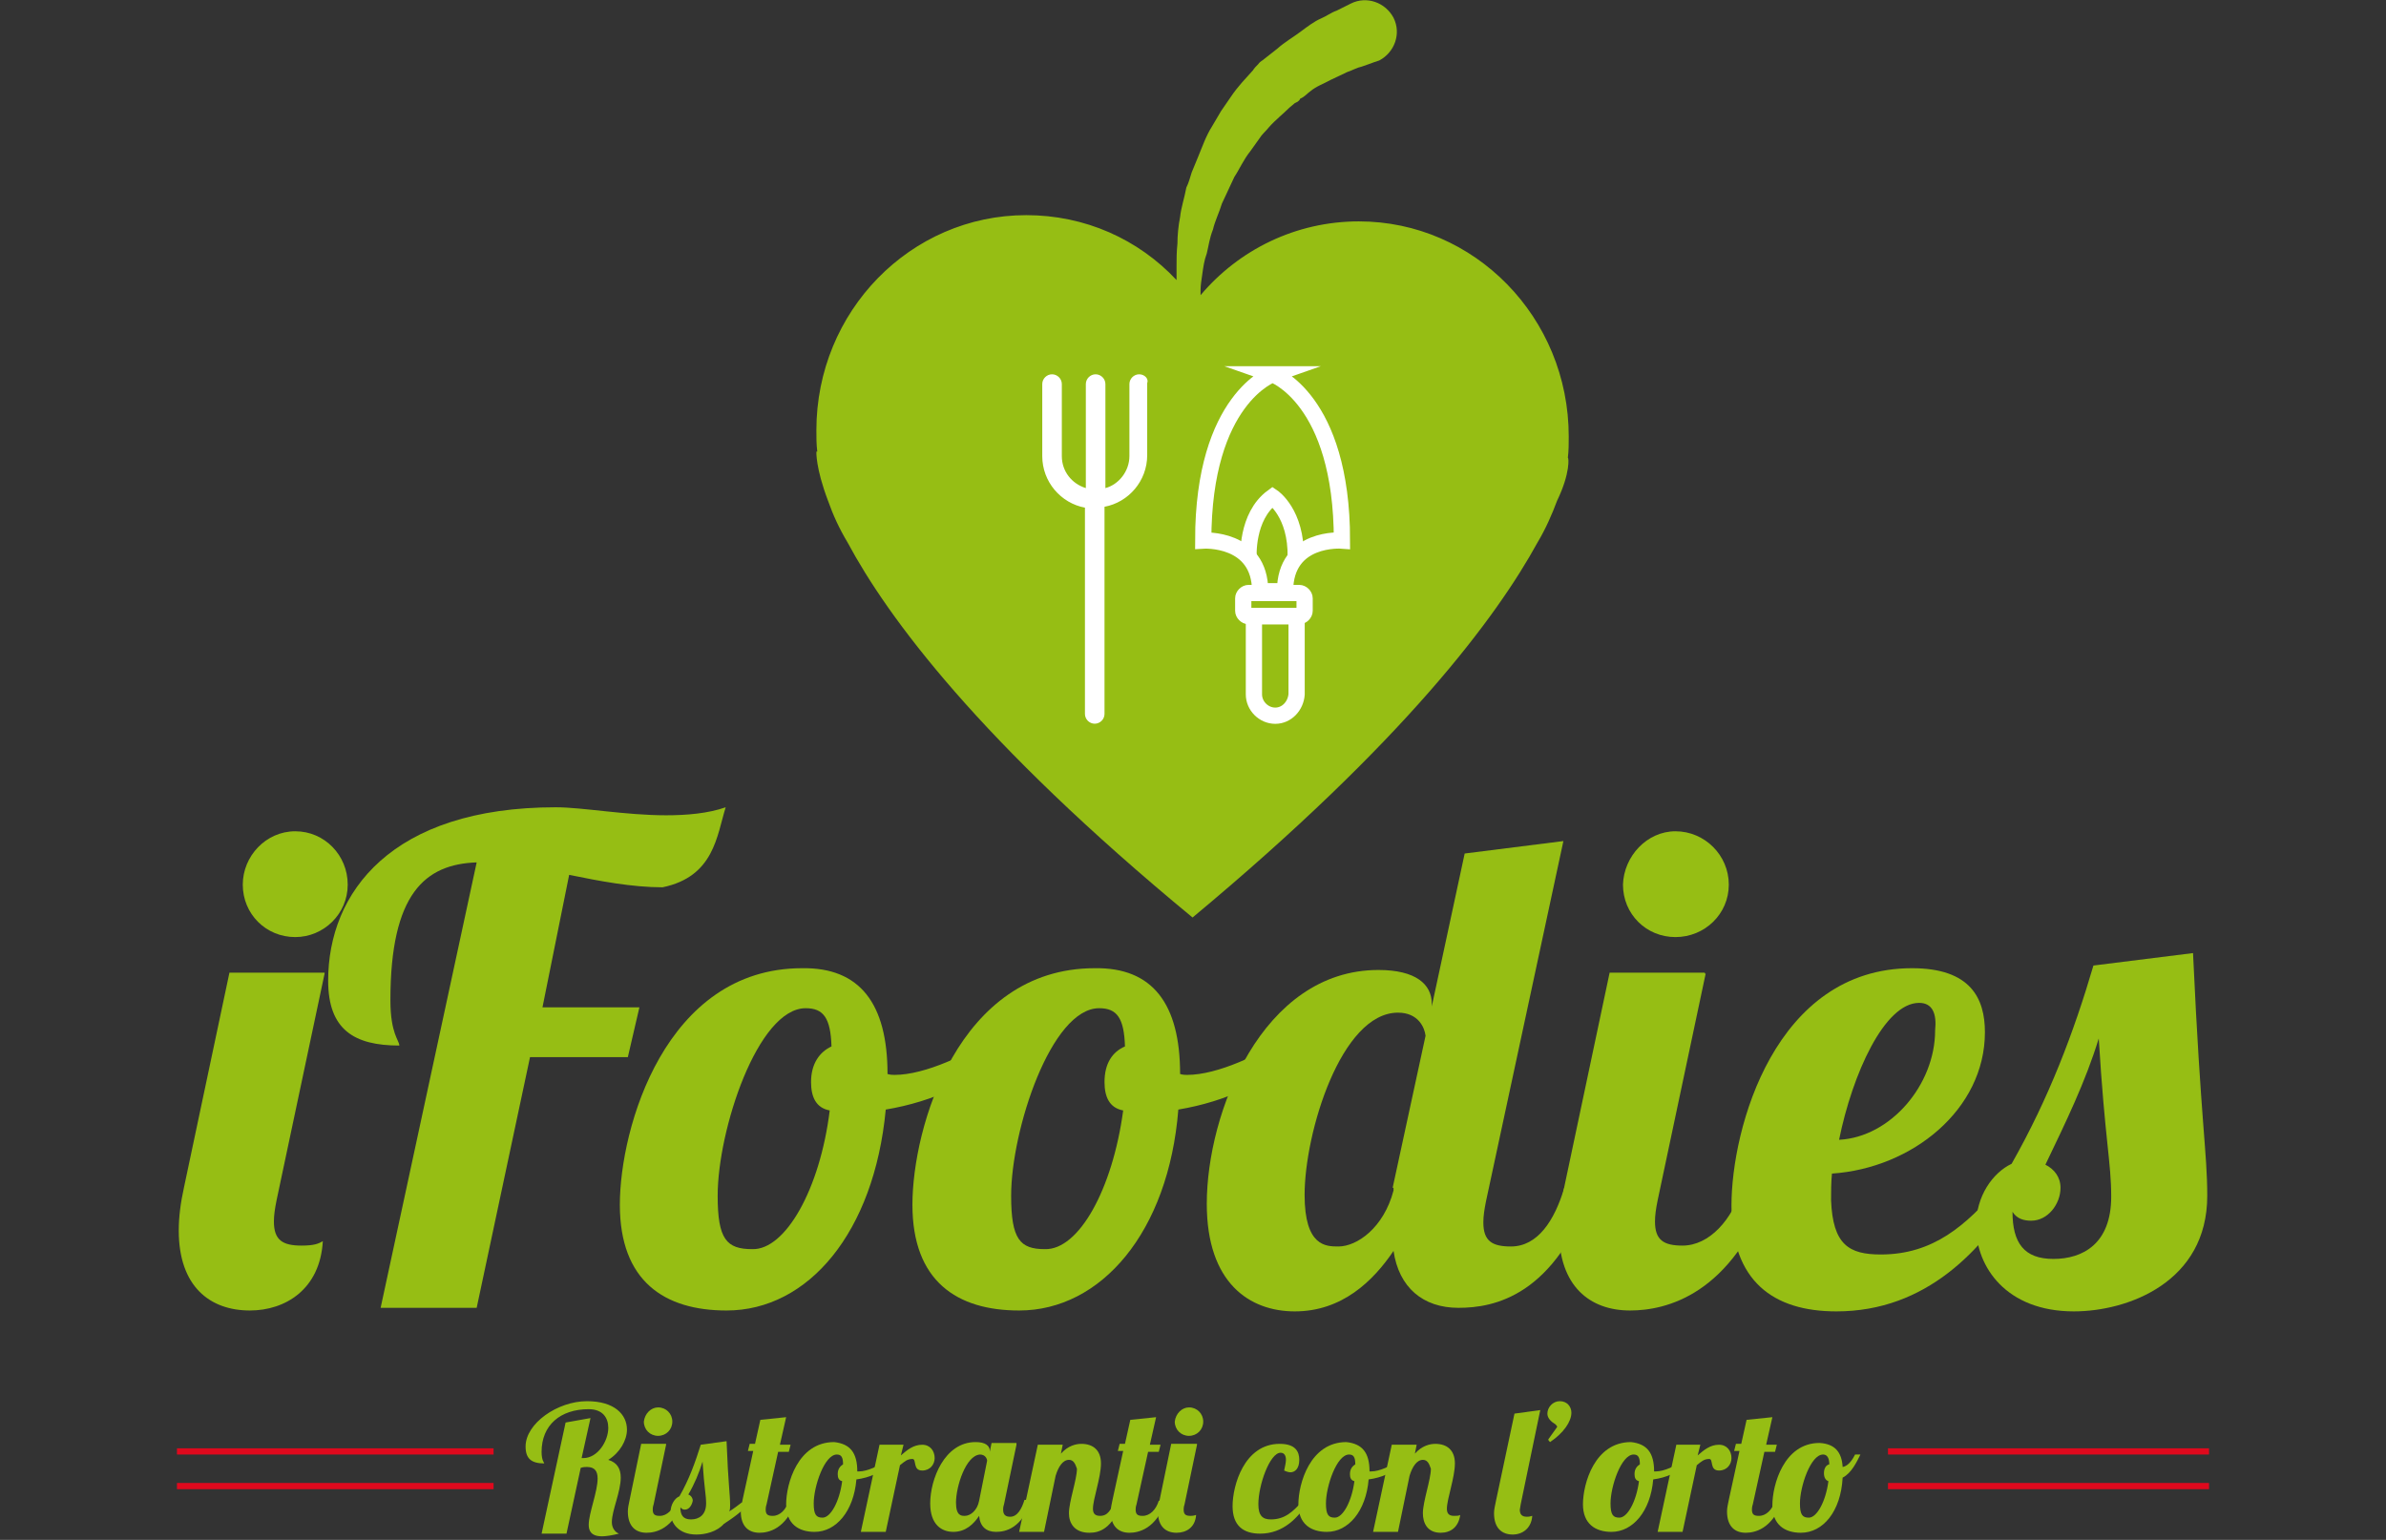 <svg xmlns="http://www.w3.org/2000/svg" viewBox="0 0 268.3 173.2" enable-background="new 0 0 268.3 173.2"><rect x="0" y="0" width="268.3" height="173.2" fill="#333333" stroke="none"/><style type="text/css">.st0{fill:#96BE14;} .st1{fill:#DF091D;} .st2{fill:#FFFFFF;} .st3{fill:none;stroke:#FFFFFF;stroke-width:1.827;stroke-miterlimit:10;} .st4{fill:none;}</style><rect x="19.9" y="162.9" class="st1" width="35.6" height=".7"/><rect x="19.9" y="166.8" class="st1" width="35.6" height=".7"/><path class="st0" d="M66.4 159.5l-1 4.5h.2c1.6 0 2.8-1.9 2.8-3.4 0-1.1-.6-2.1-2.2-2.1-3.2 0-5.3 1.8-5.3 4.8 0 1 .3 1.2.3 1.3-1.4 0-2.1-.5-2.1-1.9 0-2.6 3.6-5.1 6.9-5.1 3.1 0 4.5 1.5 4.5 3.2 0 1.2-.8 2.6-2.1 3.4 1 .3 1.4 1 1.4 2 0 1.6-1 3.7-1 5 0 .6.3 1.1.8 1.3-.8.2-1.5.3-1.9.3-1.3 0-1.5-.7-1.5-1.3 0-1.3 1-3.7 1-5.2 0-.8-.3-1.3-1.2-1.3-.2 0-.4 0-.7.1l-1.6 7.4h-2.8l2.7-12.5 2.8-.5z"/><path class="st0" d="M74.9 162.5l-1.4 6.7c-.1.3-.1.5-.1.6 0 .6.3.7.8.7.8 0 1.5-.7 1.8-1.7h.8c-1.1 3.2-3.1 3.6-4.1 3.6-1.2 0-2.1-.7-2.1-2.4 0-.4.1-.8.2-1.3l1.3-6.3h2.8zm-.9-4.2c.9 0 1.6.7 1.6 1.6 0 .9-.7 1.6-1.6 1.6-.9 0-1.6-.7-1.6-1.6.1-.9.8-1.6 1.6-1.6z"/><path class="st0" d="M84.4 168.9c-1 1.2-2.1 1.9-3 2.5-.8.9-2.1 1.2-3.1 1.2-2 0-2.9-1.3-2.9-2.5 0-.9.5-1.6 1-1.8 1.1-1.9 1.8-3.9 2.4-5.8l2.9-.4c.2 5.1.4 5.9.4 7.2 0 .3 0 .5-.1.7.5-.3 1-.7 1.4-1h1zm-7.4.9c-.2 0-.4-.1-.5-.3 0 .9.3 1.4 1.2 1.4.9 0 1.7-.5 1.7-1.8 0-1-.2-1.6-.4-4.7-.4 1.3-.9 2.5-1.6 3.7.3.1.5.4.5.7-.1.5-.4 1-.9 1z"/><path class="st0" d="M88.4 159.4l-.7 3.1h1.2l-.2.8h-1.2l-1.3 5.9c-.1.3-.1.5-.1.6 0 .6.3.7.8.7.8 0 1.5-.7 1.8-1.7h.8c-1.1 3.2-3.1 3.6-4.1 3.6-1.2 0-2.1-.7-2.1-2.4 0-.4.1-.8.2-1.3l1.2-5.5h-.6l.2-.8h.6l.6-2.7 2.9-.3z"/><path class="st0" d="M96.4 165.5h.2c.9 0 2.2-.6 3-1.2l.2.5c-.7.8-2 1.4-3.5 1.6-.3 3.6-2.3 5.9-4.7 5.9-1.8 0-3.2-.9-3.2-3.1 0-2.3 1.3-7 5.4-7 1.8.2 2.6 1.2 2.6 3.3zm-1.7 1.1c-.4-.1-.5-.4-.5-.8 0-.6.3-.9.6-1.1 0-.8-.2-1.1-.7-1.1-1.4 0-2.6 3.6-2.6 5.5 0 1.3.3 1.6 1 1.6.9 0 1.9-1.8 2.2-4.1z"/><path class="st0" d="M101.6 162.5l-.3 1.2c.7-.6 1.4-1.2 2.4-1.2.9 0 1.4.7 1.4 1.5 0 .7-.5 1.4-1.4 1.4-1.1 0-.6-1.3-1.1-1.3-.6 0-.9.3-1.4.7l-1.6 7.5h-2.8l2.1-9.8h2.7z"/><path class="st0" d="M114.3 162.5l-1.4 6.7c-.1.3-.1.5-.1.6 0 .6.3.8.8.8.8 0 1.3-.9 1.6-1.9h.8c-1.1 3.2-2.9 3.6-4 3.6s-1.8-.6-1.9-1.8c-.6.9-1.5 1.8-2.9 1.8-1.3 0-2.6-.8-2.6-3.2 0-2.7 1.6-6.9 5.1-6.9 1.1 0 1.6.4 1.6 1v.1l.2-1h2.8zm-6.8 6.5c0 1.5.6 1.5 1 1.5.6 0 1.4-.6 1.6-1.7l.9-4.5c0-.2-.2-.7-.8-.7-1.6.1-2.7 3.6-2.7 5.4z"/><path class="st0" d="M120.2 164.2c-.7 0-1.2.8-1.5 1.8l-1.3 6.3h-2.8l2.1-9.8h2.8l-.2 1c.8-.9 1.7-1.1 2.3-1.1 1.3 0 2.2.7 2.2 2.2 0 1.6-.9 4-.9 5.1 0 .5.2.8.8.8.9 0 1.2-.7 1.7-1.7h.8c-1.1 3.2-2.6 3.6-3.7 3.6-1.7 0-2.3-1.1-2.3-2.2 0-1.3.9-3.8.9-5-.2-.6-.4-1-.9-1z"/><path class="st0" d="M130 159.4l-.7 3.1h1.2l-.2.8h-1.2l-1.3 5.9c-.1.3-.1.5-.1.6 0 .6.3.7.8.7.8 0 1.5-.7 1.8-1.7h.8c-1.1 3.2-3.1 3.6-4.1 3.6-1.2 0-2.1-.7-2.1-2.4 0-.4.1-.8.2-1.3l1.2-5.5h-.6l.2-.8h.6l.6-2.7 2.9-.3z"/><path class="st0" d="M134.6 162.5l-1.4 6.7c-.1.3-.1.5-.1.6 0 .6.3.7.8.7.4 0 .5-.1.6-.1-.1 1.4-1.1 2-2.2 2-1.2 0-2.1-.7-2.1-2.4 0-.4.1-.8.2-1.3l1.3-6.3h2.9zm-.9-4.2c.9 0 1.6.7 1.6 1.6 0 .9-.7 1.6-1.6 1.6s-1.6-.7-1.6-1.6c.1-.9.8-1.6 1.6-1.6z"/><path class="st0" d="M144.6 164.2c0-.5-.2-.8-.6-.8-1.2 0-2.5 3.6-2.5 5.8 0 1.3.5 1.7 1.4 1.7 1.6 0 2.5-.9 3.5-2h.7c-1.1 1.8-2.8 3.6-5.4 3.6-1.9 0-3.1-.9-3.1-3.1 0-2.3 1.3-7 5.3-7 1.8 0 2.2.9 2.2 1.8 0 1-.5 1.4-1 1.4-.2 0-.5-.1-.7-.2.1-.5.2-.9.2-1.2z"/><path class="st0" d="M154 165.5h.2c.9 0 2.2-.6 3-1.2l.2.5c-.7.8-2 1.4-3.5 1.6-.3 3.6-2.3 5.9-4.7 5.9-1.8 0-3.2-.9-3.2-3.1 0-2.3 1.3-7 5.4-7 1.8.2 2.6 1.2 2.6 3.3zm-1.7 1.1c-.4-.1-.5-.4-.5-.8 0-.6.3-.9.6-1.1 0-.8-.2-1.1-.7-1.1-1.4 0-2.6 3.6-2.6 5.5 0 1.3.3 1.6 1 1.6.9 0 1.9-1.8 2.2-4.1z"/><path class="st0" d="M160 164.2c-.7 0-1.2.8-1.5 1.8l-1.3 6.3h-2.8l2.1-9.8h2.8l-.2 1c.8-.9 1.7-1.1 2.3-1.1 1.3 0 2.2.7 2.2 2.2 0 1.6-.9 4-.9 5.1 0 .5.2.8.8.8.3 0 .5 0 .7-.1-.2 1.4-1.1 2-2.2 2-1.5 0-2-1.1-2-2.2 0-1.3.9-3.8.9-5-.2-.6-.4-1-.9-1z"/><path class="st0" d="M171 169.2l-.1.6c0 .5.2.8.8.8.4 0 .5-.1.6-.1-.1 1.4-1.1 2.1-2.2 2.1-1.2 0-2.1-.7-2.1-2.4 0-.4.1-.8.2-1.3l2.1-9.9 2.9-.4-2.2 10.6z"/><path class="st0" d="M175.4 157.6c.8 0 1.3.6 1.3 1.3 0 1-.9 2.3-2.4 3.3-.1-.1-.2-.2-.2-.3l1-1.4c0-.1-.1-.2-.2-.3-.5-.3-.9-.7-.9-1.2 0-.7.6-1.4 1.4-1.4z"/><path class="st0" d="M186 165.5h.2c.9 0 2.2-.6 3-1.2l.2.5c-.7.8-2 1.4-3.5 1.6-.3 3.6-2.3 5.9-4.7 5.9-1.8 0-3.2-.9-3.2-3.1 0-2.3 1.3-7 5.4-7 1.8.2 2.6 1.2 2.6 3.3zm-1.7 1.1c-.4-.1-.5-.4-.5-.8 0-.6.3-.9.6-1.1 0-.8-.2-1.1-.7-1.1-1.4 0-2.6 3.6-2.6 5.5 0 1.3.3 1.6 1 1.6.9 0 1.9-1.8 2.2-4.1z"/><path class="st0" d="M191.2 162.5l-.3 1.2c.7-.6 1.4-1.2 2.4-1.2.9 0 1.4.7 1.4 1.5 0 .7-.5 1.4-1.4 1.4-1.1 0-.6-1.3-1.1-1.3-.6 0-.9.3-1.4.7l-1.6 7.5h-2.8l2.1-9.8h2.7z"/><path class="st0" d="M199.3 159.4l-.7 3.1h1.2l-.2.8h-1.2l-1.3 5.9c-.1.3-.1.5-.1.6 0 .6.3.7.8.7.8 0 1.5-.7 1.8-1.7h.8c-1.1 3.2-3.1 3.6-4.1 3.6-1.2 0-2.1-.7-2.1-2.4 0-.4.1-.8.2-1.3l1.2-5.5h-.6l.2-.8h.6l.6-2.7 2.9-.3z"/><path class="st0" d="M207.2 165c.7-.1 1.2-1 1.4-1.4h.6c-.4.8-1 2.1-2 2.6-.2 3.8-2.2 6.2-4.7 6.2-1.8 0-3.2-.9-3.2-3.1 0-2.3 1.3-7 5.3-7 1.7.1 2.5 1 2.6 2.7zm-1.6 1.6c-.3-.1-.5-.4-.5-.9s.2-.9.6-1c0-.8-.3-1.1-.7-1.1-1.4 0-2.6 3.6-2.6 5.5 0 1.3.3 1.6 1 1.6.9 0 1.9-1.8 2.2-4.1z"/><rect x="212.3" y="162.9" class="st1" width="36.1" height=".7"/><rect x="212.3" y="166.8" class="st1" width="36.1" height=".7"/><path class="st0" d="M176.3 51.5c.1-.8.1-1.6.1-2.4 0-13.4-10.6-24.2-23.6-24.2-7.1 0-13.5 3.2-17.8 8.3v-.6c0-.5.1-1.1.2-1.8s.2-1.5.5-2.3c.2-.8.3-1.7.7-2.7.2-.9.7-1.9 1-2.9l.7-1.5.7-1.5c.6-.9 1-1.9 1.8-2.9l1-1.4c.3-.5.7-.8 1.1-1.3.7-.8 1.6-1.5 2.3-2.2l.6-.5c.2-.1.5-.2.6-.5.5-.2.8-.6 1.1-.8.7-.6 1.6-.9 2.3-1.3l1.9-.9c.6-.2 1.1-.5 1.6-.6.9-.3 1.4-.5 1.4-.5l.3-.1.3-.1c1.7-.9 2.5-3 1.6-4.8-.9-1.7-3-2.5-4.8-1.6l-1.6.8c-.6.2-1.1.6-1.8.9s-1.5.9-2.3 1.5c-.8.6-1.7 1.1-2.6 1.9l-1.4 1.1c-.2.2-.5.3-.7.6-.2.2-.5.5-.6.7-.8.9-1.7 1.8-2.5 3l-1.1 1.6-1 1.7c-.7 1.1-1.1 2.3-1.6 3.5l-.7 1.7c-.2.6-.3 1.1-.6 1.7-.2 1.1-.6 2.3-.7 3.3-.2 1-.3 2.1-.3 3-.1.9-.1 1.8-.1 2.5v1.6c-4.3-4.6-10.3-7.3-16.9-7.3-13 0-23.6 10.8-23.6 24.2 0 .8 0 1.6.1 2.4h-.1s-.1 1.8 1.3 5.5c.6 1.7 1.3 3.2 2.2 4.7 4.5 8.4 14.8 22.4 38.8 42.2 23.9-19.9 34.2-33.8 38.8-42.2.9-1.5 1.6-3.1 2.2-4.7 1.5-3.1 1.3-4.9 1.2-4.8z"/><path class="st2" d="M128.1 42.1c-.6 0-1.1.5-1.1 1.1v8.1c0 1.7-1.2 3.2-2.7 3.6v-11.7c0-.6-.5-1.1-1.1-1.1-.6 0-1.1.5-1.1 1.1v11.7c-1.6-.5-2.7-1.9-2.7-3.6v-8.1c0-.6-.5-1.1-1.1-1.1-.6 0-1.1.5-1.1 1.1v8.1c0 2.9 2.1 5.3 4.8 5.8v23.2c0 .6.5 1.1 1.1 1.1.6 0 1.1-.5 1.1-1.1v-23.3c2.7-.5 4.8-2.9 4.8-5.8v-8.1c.2-.5-.3-1-.9-1z"/><path class="st3" d="M146.1 69.3h-5.7c-.3 0-.6-.3-.6-.6v-1.4c0-.3.3-.6.6-.6h5.7c.3 0 .6.3.6.6v1.4c0 .3-.3.6-.6.6z"/><path class="st3" d="M143.4 80.5c-1.3 0-2.4-1.1-2.4-2.4v-8.8h4.8v8.8c-.1 1.3-1.1 2.4-2.4 2.4z"/><path class="st3" d="M143.1 42.1s-7.8 2.7-7.8 18.7c0 0 6.4-.4 6.4 5.7h2.8c0-6.2 6.4-5.7 6.4-5.7 0-16-7.8-18.7-7.8-18.7z"/><path class="st3" d="M140.4 62.7s-.3-4.6 2.7-6.8c0 0 2.7 1.8 2.6 6.8"/><path class="st0" d="M33.2 93.5c3.3 0 5.9 2.7 5.9 6s-2.7 5.9-5.9 5.9c-3.3 0-5.9-2.6-5.9-5.9 0-3.2 2.6-6 5.9-6zm3.3 16l-5.4 25.5c-.2 1-.3 1.7-.3 2.4 0 2.1 1 2.7 3.1 2.7 1.4 0 1.9-.2 2.4-.5-.3 5.4-4.2 7.8-8.2 7.8-4.5 0-8-2.7-8-9 0-1.5.2-3.1.6-4.9l5.1-24.1h10.7v.1z"/><path class="st0" d="M71.9 113.3l-1.3 5.6h-11l-6 28.2h-10.8l10.8-50.1c-5.8.2-9.7 3.5-9.7 15.5 0 3.8 1 4.5 1 5.1-5.1 0-8-1.8-8-7.3 0-9.9 7.1-19.5 25.6-19.5 3 0 7.8.9 12.4.9 2.3 0 4.7-.2 6.7-.9-1 3.2-1.3 7.8-7.1 9-3.4 0-7.1-.7-10.5-1.4l-3 14.9h10.9z"/><path class="st0" d="M93.3 124.9c-1.6-.3-2.1-1.6-2.1-3.2 0-2.1 1-3.4 2.3-4-.1-3.2-.9-4.3-2.9-4.3-5.4 0-9.9 13.7-9.9 21.1 0 4.9 1 6 3.9 6 3.7.1 7.6-6.7 8.7-15.6zm6.5-4.1c.3.1.6.1.8.1 3.4 0 8.3-2.3 11.5-4.5l.7 2.1c-2.9 3.1-7.8 5.4-13.2 6.3-1.3 13.8-8.7 22.6-17.9 22.6-7 0-12-3.3-12-11.9 0-8.6 5.1-26.6 20.5-26.6 6.5-.1 9.6 4 9.6 11.9z"/><path class="st0" d="M126.3 124.9c-1.6-.3-2.1-1.6-2.1-3.2 0-2.1.9-3.4 2.3-4-.1-3.2-.9-4.3-2.9-4.3-5.4 0-9.9 13.7-9.9 21.1 0 4.9 1 6 3.8 6 3.8.1 7.6-6.7 8.8-15.6zm6.4-4.1c.3.1.6.1.8.1 3.4 0 8.3-2.3 11.5-4.5l.7 2.1c-2.9 3.1-7.8 5.4-13.2 6.3-1.1 13.8-8.7 22.6-17.9 22.6-7 0-12-3.3-12-11.9 0-8.6 5.1-26.6 20.5-26.6 6.5-.1 9.6 4 9.6 11.9z"/><path class="st0" d="M156.6 133.6l3.7-17.1c-.1-.9-.8-2.6-3.1-2.6-6.4 0-10.5 13.5-10.5 20.5 0 5.8 2.4 5.8 3.8 5.8 2.1 0 5.1-2.1 6.2-6.3v-.3zm19.2-39l-8.7 40.5c-.2 1-.3 1.7-.3 2.4 0 2.1 1 2.7 3.1 2.7 3 0 4.9-2.9 6-6.6h3.2c-4.2 12.2-11.1 13.5-15.1 13.5s-6.7-2.3-7.3-6.4c-2.3 3.4-5.8 6.8-11.1 6.8-5.1 0-9.9-3.2-9.9-12.1 0-10.2 6.2-26.3 19.3-26.3 4.2 0 6 1.6 6 3.8v.3l3.7-17.2 11.1-1.4z"/><path class="st0" d="M188.4 93.5c3.3 0 6 2.7 6 6s-2.7 5.9-6 5.9-5.9-2.6-5.9-5.9c.1-3.2 2.7-6 5.9-6zm3.4 16l-5.4 25.5c-.2 1-.3 1.7-.3 2.4 0 2.1 1 2.7 3.1 2.7 3 0 5.6-2.9 6.7-6.6h3.2c-4.3 12.2-11.8 13.9-15.8 13.9-4.5 0-8-2.7-8-9 0-1.5.2-3.1.6-4.9l5.1-24.1h10.7v.1z"/><path class="st0" d="M215.8 112.8c-3.9 0-7.5 8-9 15.4 5.8-.3 10.8-6.2 10.8-12.3.2-1.9-.3-3.1-1.8-3.1zm-4.3 28.3c5.9 0 9.6-3.3 13.2-7.5h2.5c-4.2 7-10.6 13.9-20.7 13.9-7.1 0-11.8-3.4-11.8-11.9 0-8.7 4.9-26.7 20.3-26.7 6.6 0 8.2 3.4 8.2 7.2 0 8.7-8.2 15.3-17.2 15.9-.1 1-.1 2.1-.1 3 .2 5 2 6.1 5.6 6.1z"/><path class="st0" d="M228.4 137.3c-.8 0-1.6-.2-2.1-1 0 3.5 1.3 5.3 4.6 5.3s6.5-1.7 6.5-7c0-3.9-.7-6.3-1.4-17.8-1.5 4.9-3.7 9.4-6 14.2 1 .5 1.7 1.4 1.7 2.6 0 1.8-1.4 3.7-3.3 3.7zm18.2-30.1c.9 19.4 1.6 22.4 1.6 27.3 0 9.7-8.9 13-15 13-7.6 0-11-5-11-9.6 0-3.4 1.9-6 4-7 4.2-7.4 7-14.8 9.2-22.3l11.2-1.4z"/></svg>